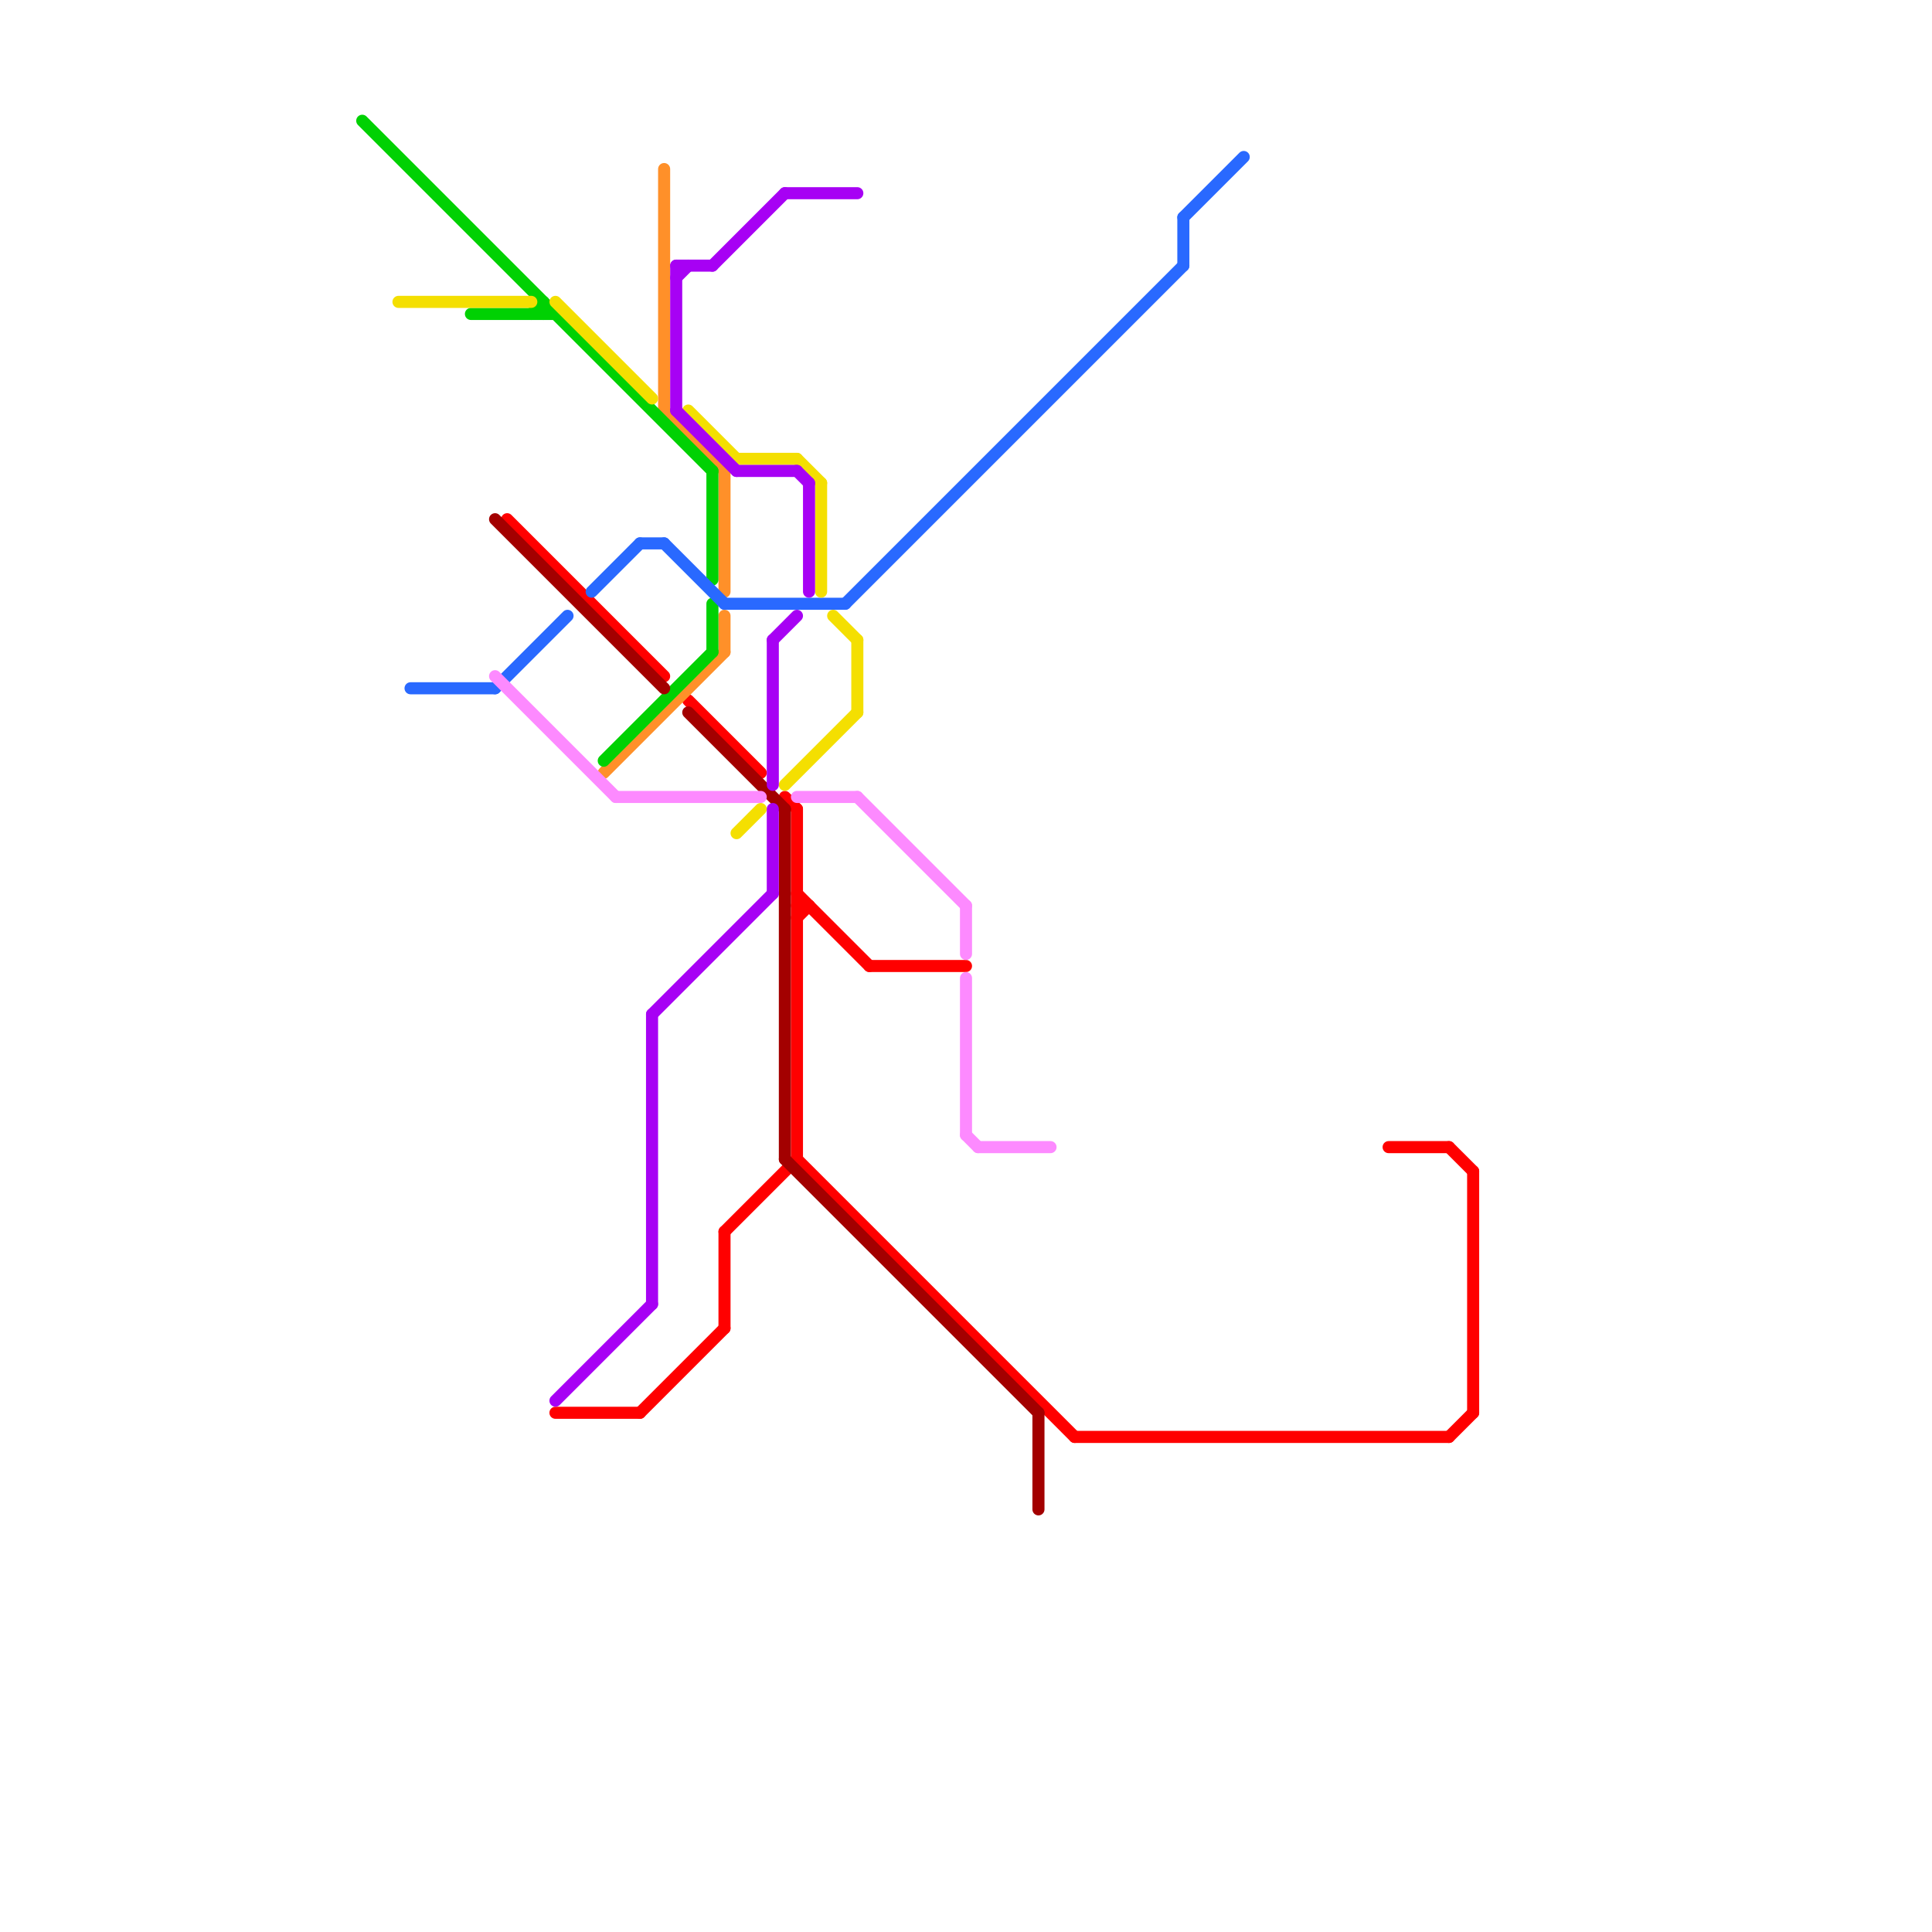
<svg version="1.1" xmlns="http://www.w3.org/2000/svg" viewBox="0 0 160 160">
<style>text { font: 1px Helvetica; font-weight: 600; white-space: pre; dominant-baseline: central; } line { stroke-width: 1; fill: none; stroke-linecap: round; stroke-linejoin: round; } .c0 { stroke: #ff0000 } .c1 { stroke: #ff9029 } .c2 { stroke: #00d103 } .c3 { stroke: #a30000 } .c4 { stroke: #2969ff } .c5 { stroke: #f4df01 } .c6 { stroke: #a701f4 } .c7 { stroke: #fd8aff } .w1 { stroke-width: 1; }</style><defs><g id="wm-xf"><circle r="1.2" fill="#000"/><circle r="0.9" fill="#fff"/><circle r="0.6" fill="#000"/><circle r="0.3" fill="#fff"/></g><g id="wm"><circle r="0.6" fill="#000"/><circle r="0.3" fill="#fff"/></g></defs><line class="c0 " x1="72" y1="80" x2="80" y2="80"/><line class="c0 " x1="66" y1="74" x2="72" y2="80"/><line class="c0 " x1="115" y1="95" x2="120" y2="95"/><line class="c0 " x1="120" y1="119" x2="122" y2="117"/><line class="c0 " x1="60" y1="102" x2="60" y2="110"/><line class="c0 " x1="89" y1="119" x2="120" y2="119"/><line class="c0 " x1="66" y1="67" x2="66" y2="96"/><line class="c0 " x1="122" y1="97" x2="122" y2="117"/><line class="c0 " x1="65" y1="66" x2="66" y2="67"/><line class="c0 " x1="66" y1="96" x2="89" y2="119"/><line class="c0 " x1="120" y1="95" x2="122" y2="97"/><line class="c0 " x1="66" y1="75" x2="67" y2="75"/><line class="c0 " x1="57" y1="58" x2="63" y2="64"/><line class="c0 " x1="60" y1="102" x2="66" y2="96"/><line class="c0 " x1="53" y1="117" x2="60" y2="110"/><line class="c0 " x1="66" y1="76" x2="67" y2="75"/><line class="c0 " x1="46" y1="117" x2="53" y2="117"/><line class="c0 " x1="42" y1="43" x2="55" y2="56"/><line class="c1 " x1="50" y1="64" x2="60" y2="54"/><line class="c1 " x1="55" y1="34" x2="60" y2="39"/><line class="c1 " x1="60" y1="51" x2="60" y2="54"/><line class="c1 " x1="60" y1="39" x2="60" y2="49"/><line class="c1 " x1="55" y1="14" x2="55" y2="34"/><line class="c2 " x1="59" y1="39" x2="59" y2="48"/><line class="c2 " x1="50" y1="63" x2="59" y2="54"/><line class="c2 " x1="39" y1="26" x2="46" y2="26"/><line class="c2 " x1="44" y1="26" x2="45" y2="25"/><line class="c2 " x1="59" y1="50" x2="59" y2="54"/><line class="c2 " x1="30" y1="10" x2="59" y2="39"/><line class="c2 " x1="45" y1="25" x2="45" y2="26"/><line class="c3 " x1="65" y1="96" x2="86" y2="117"/><line class="c3 " x1="65" y1="67" x2="65" y2="96"/><line class="c3 " x1="41" y1="43" x2="55" y2="57"/><line class="c3 " x1="86" y1="117" x2="86" y2="125"/><line class="c3 " x1="57" y1="59" x2="65" y2="67"/><line class="c4 " x1="60" y1="50" x2="70" y2="50"/><line class="c4 " x1="70" y1="50" x2="98" y2="22"/><line class="c4 " x1="53" y1="45" x2="55" y2="45"/><line class="c4 " x1="34" y1="57" x2="41" y2="57"/><line class="c4 " x1="98" y1="18" x2="103" y2="13"/><line class="c4 " x1="49" y1="49" x2="53" y2="45"/><line class="c4 " x1="41" y1="57" x2="47" y2="51"/><line class="c4 " x1="98" y1="18" x2="98" y2="22"/><line class="c4 " x1="55" y1="45" x2="60" y2="50"/><line class="c5 " x1="69" y1="51" x2="71" y2="53"/><line class="c5 " x1="57" y1="34" x2="61" y2="38"/><line class="c5 " x1="61" y1="38" x2="66" y2="38"/><line class="c5 " x1="71" y1="53" x2="71" y2="59"/><line class="c5 " x1="66" y1="38" x2="68" y2="40"/><line class="c5 " x1="65" y1="65" x2="71" y2="59"/><line class="c5 " x1="33" y1="25" x2="44" y2="25"/><line class="c5 " x1="46" y1="25" x2="54" y2="33"/><line class="c5 " x1="61" y1="69" x2="63" y2="67"/><line class="c5 " x1="68" y1="40" x2="68" y2="49"/><line class="c6 " x1="64" y1="53" x2="64" y2="65"/><line class="c6 " x1="67" y1="40" x2="67" y2="49"/><line class="c6 " x1="54" y1="84" x2="64" y2="74"/><line class="c6 " x1="56" y1="22" x2="59" y2="22"/><line class="c6 " x1="56" y1="22" x2="56" y2="34"/><line class="c6 " x1="64" y1="53" x2="66" y2="51"/><line class="c6 " x1="54" y1="84" x2="54" y2="108"/><line class="c6 " x1="65" y1="16" x2="71" y2="16"/><line class="c6 " x1="66" y1="39" x2="67" y2="40"/><line class="c6 " x1="61" y1="39" x2="66" y2="39"/><line class="c6 " x1="64" y1="67" x2="64" y2="74"/><line class="c6 " x1="56" y1="34" x2="61" y2="39"/><line class="c6 " x1="46" y1="116" x2="54" y2="108"/><line class="c6 " x1="59" y1="22" x2="65" y2="16"/><line class="c6 " x1="56" y1="23" x2="57" y2="22"/><line class="c7 " x1="80" y1="81" x2="80" y2="94"/><line class="c7 " x1="51" y1="66" x2="63" y2="66"/><line class="c7 " x1="71" y1="66" x2="80" y2="75"/><line class="c7 " x1="41" y1="56" x2="51" y2="66"/><line class="c7 " x1="66" y1="66" x2="71" y2="66"/><line class="c7 " x1="80" y1="75" x2="80" y2="79"/><line class="c7 " x1="80" y1="94" x2="81" y2="95"/><line class="c7 " x1="81" y1="95" x2="87" y2="95"/>
</svg>
